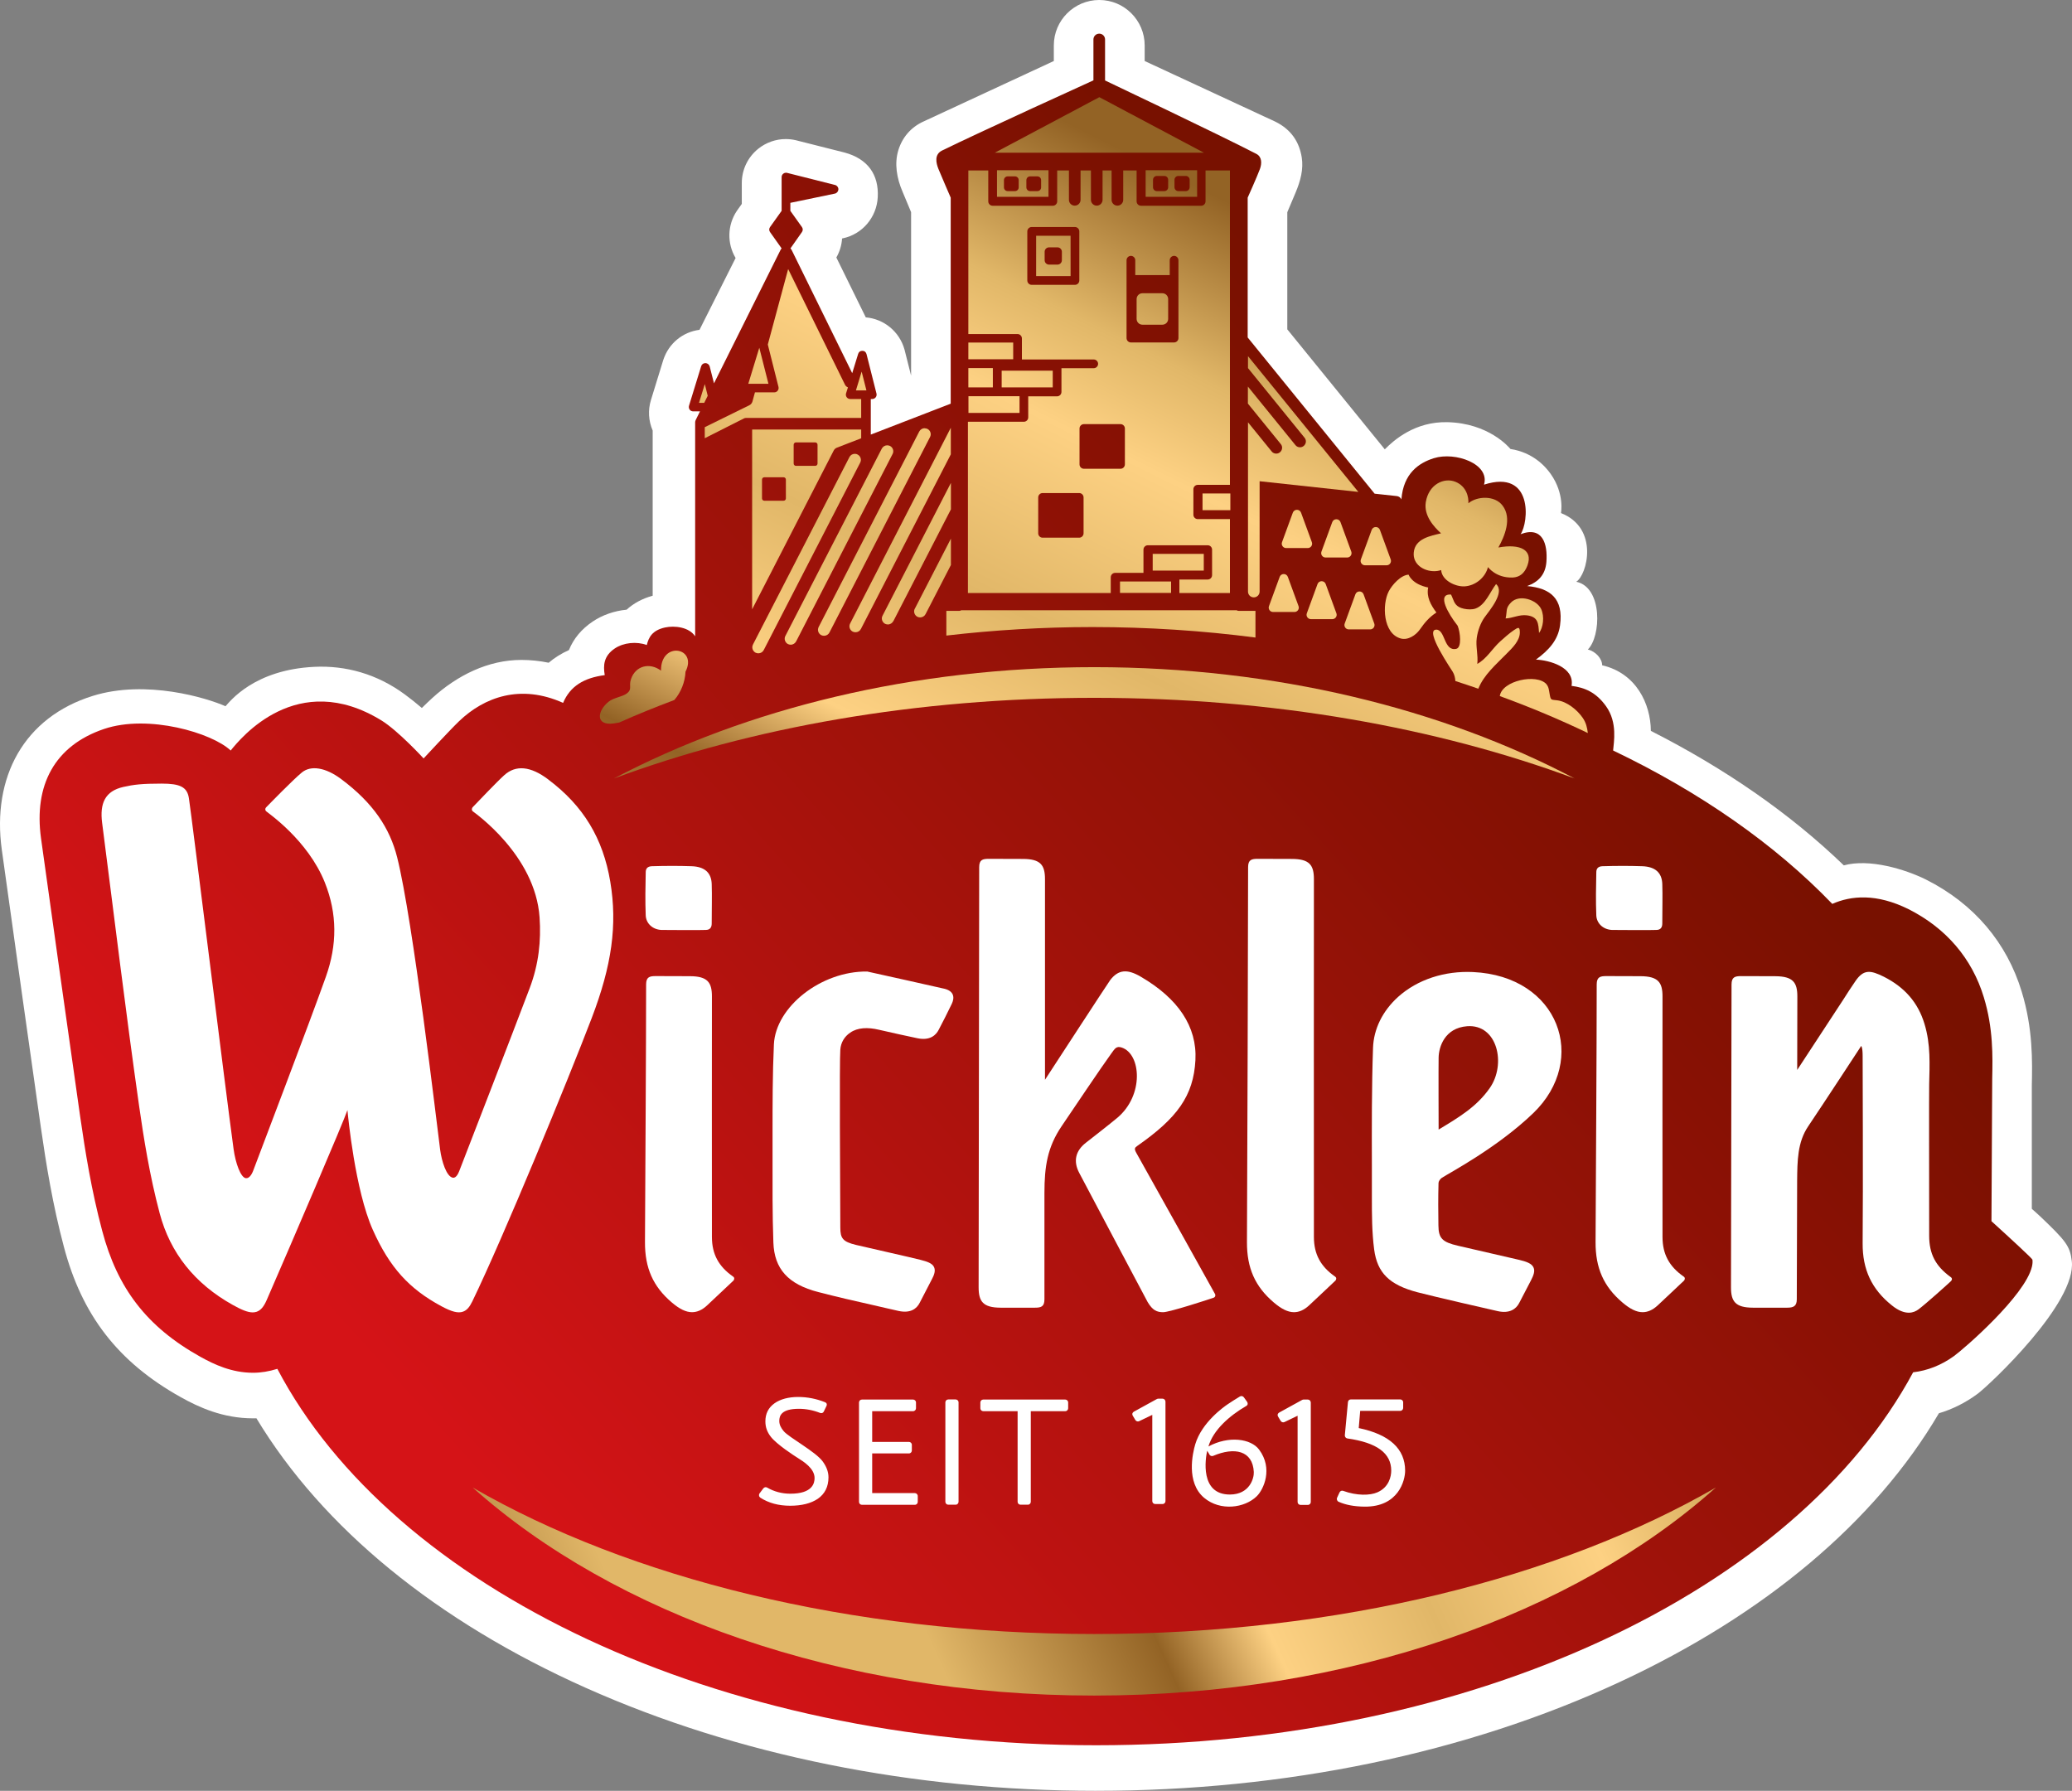 <?xml version="1.0" encoding="UTF-8"?><svg id="Ebene_1" xmlns="http://www.w3.org/2000/svg" xmlns:xlink="http://www.w3.org/1999/xlink" viewBox="0 0 644.968 557.454"><rect x="0" y="0" width="644.968" height="557.454" fill="#808080" stroke="none"/><defs><style>.cls-1{fill:url(#Unbenannter_Verlauf_6);}.cls-2{fill:url(#Goldverlauf-2);}.cls-3{fill:url(#Goldverlauf-4);}.cls-4{fill:url(#Goldverlauf-6);}.cls-5{fill:url(#Goldverlauf-3);}.cls-6{fill:url(#Goldverlauf-5);}.cls-7{fill:url(#Goldverlauf-8);}.cls-8{fill:url(#Goldverlauf-7);}.cls-9{fill:url(#Goldverlauf-9);}.cls-10{fill:url(#Goldverlauf-28);}.cls-11{fill:url(#Goldverlauf-27);}.cls-12{fill:url(#Goldverlauf-14);}.cls-13{fill:url(#Goldverlauf-13);}.cls-14{fill:url(#Goldverlauf-19);}.cls-15{fill:url(#Goldverlauf-18);}.cls-16{fill:url(#Goldverlauf-17);}.cls-17{fill:url(#Goldverlauf-12);}.cls-18{fill:url(#Goldverlauf-11);}.cls-19{fill:url(#Goldverlauf-10);}.cls-20{fill:url(#Goldverlauf-16);}.cls-21{fill:url(#Goldverlauf-15);}.cls-22{fill:url(#Goldverlauf-26);}.cls-23{fill:url(#Goldverlauf-22);}.cls-24{fill:url(#Goldverlauf-30);}.cls-25{fill:url(#Goldverlauf-31);}.cls-26{fill:url(#Goldverlauf-35);}.cls-27{fill:url(#Goldverlauf-34);}.cls-28{fill:url(#Goldverlauf-33);}.cls-29{fill:url(#Goldverlauf-32);}.cls-30{fill:url(#Goldverlauf-36);}.cls-31{fill:url(#Goldverlauf-37);}.cls-32{fill:url(#Goldverlauf-24);}.cls-33{fill:url(#Goldverlauf-29);}.cls-34{fill:url(#Goldverlauf-23);}.cls-35{fill:url(#Goldverlauf-21);}.cls-36{fill:url(#Goldverlauf-20);}.cls-37{fill:url(#Goldverlauf-25);}.cls-38{fill:#fff;}.cls-39{fill:url(#Unbenannter_Verlauf_11-2);}.cls-40{fill:url(#Unbenannter_Verlauf_11-3);}.cls-41{fill:url(#Unbenannter_Verlauf_12);}.cls-42{fill:url(#Unbenannter_Verlauf_11);}.cls-43{fill:url(#Goldverlauf);}</style><linearGradient id="Unbenannter_Verlauf_6" x1="91.629" y1="532.871" x2="482.64" y2="177.852" gradientUnits="userSpaceOnUse"><stop offset=".172" stop-color="#d51317"/><stop offset="1" stop-color="#781100"/></linearGradient><linearGradient id="Goldverlauf" x1="191.441" y1="528.272" x2="344.193" y2="220.555" gradientUnits="userSpaceOnUse"><stop offset="0" stop-color="#936325"/><stop offset=".081" stop-color="#936325"/><stop offset=".208" stop-color="#e1b768"/><stop offset=".362" stop-color="#e1b768"/><stop offset=".482" stop-color="#936325"/><stop offset=".543" stop-color="#fdd183"/><stop offset=".634" stop-color="#e1b768"/><stop offset=".737" stop-color="#fdd183"/><stop offset=".794" stop-color="#e1b768"/><stop offset=".888" stop-color="#936325"/><stop offset="1" stop-color="#936325"/></linearGradient><linearGradient id="Goldverlauf-2" x1="205.474" y1="535.238" x2="456.666" y2="29.212" xlink:href="#Goldverlauf"/><linearGradient id="Goldverlauf-3" x1="120.937" y1="493.273" x2="372.129" y2="-12.753" xlink:href="#Goldverlauf"/><linearGradient id="Goldverlauf-4" x1="301.51" y1="582.91" x2="552.703" y2="76.885" xlink:href="#Goldverlauf"/><linearGradient id="Goldverlauf-5" x1="254.455" y1="560.546" x2="506.177" y2="53.455" xlink:href="#Goldverlauf"/><linearGradient id="Unbenannter_Verlauf_12" x1="274.067" y1="569.287" x2="525.259" y2="63.262" gradientUnits="userSpaceOnUse"><stop offset="0" stop-color="#936325"/><stop offset=".081" stop-color="#936325"/><stop offset=".208" stop-color="#e1b768"/><stop offset=".362" stop-color="#e1b768"/><stop offset=".482" stop-color="#936325"/><stop offset=".543" stop-color="#fdd183"/><stop offset=".634" stop-color="#e1b768"/><stop offset=".734" stop-color="#fdd183"/><stop offset=".794" stop-color="#e1b768"/><stop offset=".888" stop-color="#936325"/><stop offset="1" stop-color="#936325"/></linearGradient><linearGradient id="Goldverlauf-6" x1="296.782" y1="550.473" x2="532.007" y2="76.613" xlink:href="#Goldverlauf"/><linearGradient id="Goldverlauf-7" x1="133.178" y1="499.35" x2="384.37" y2="-6.676" xlink:href="#Goldverlauf"/><linearGradient id="Goldverlauf-8" x1="97.519" y1="481.649" x2="348.712" y2="-24.377" xlink:href="#Goldverlauf"/><linearGradient id="Goldverlauf-9" x1="269.806" y1="548.146" x2="510.957" y2="62.349" xlink:href="#Goldverlauf"/><linearGradient id="Goldverlauf-10" x1="82.704" y1="474.294" x2="333.897" y2="-31.731" xlink:href="#Goldverlauf"/><linearGradient id="Goldverlauf-11" x1="126.136" y1="495.854" x2="377.328" y2="-10.172" xlink:href="#Goldverlauf"/><linearGradient id="Goldverlauf-12" x1="75.379" y1="470.658" x2="326.571" y2="-35.368" xlink:href="#Goldverlauf"/><linearGradient id="Goldverlauf-13" x1="119.151" y1="492.387" x2="370.344" y2="-13.639" xlink:href="#Goldverlauf"/><linearGradient id="Goldverlauf-14" x1="191.409" y1="528.256" x2="442.602" y2="22.23" xlink:href="#Goldverlauf"/><linearGradient id="Goldverlauf-15" x1="186.339" y1="525.739" x2="437.531" y2="19.713" xlink:href="#Goldverlauf"/><linearGradient id="Goldverlauf-16" x1="104.545" y1="485.136" x2="355.738" y2="-20.889" xlink:href="#Goldverlauf"/><linearGradient id="Goldverlauf-17" x1="179.779" y1="522.483" x2="430.971" y2="16.457" xlink:href="#Goldverlauf"/><linearGradient id="Goldverlauf-18" x1="111.77" y1="488.723" x2="362.963" y2="-17.303" xlink:href="#Goldverlauf"/><linearGradient id="Goldverlauf-19" x1="90.474" y1="478.151" x2="341.667" y2="-27.874" xlink:href="#Goldverlauf"/><linearGradient id="Goldverlauf-20" x1="142.749" y1="504.101" x2="393.942" y2="-1.925" xlink:href="#Goldverlauf"/><linearGradient id="Goldverlauf-21" x1="74.376" y1="470.16" x2="325.569" y2="-35.866" xlink:href="#Goldverlauf"/><linearGradient id="Goldverlauf-22" x1="63.567" y1="464.795" x2="314.759" y2="-41.231" xlink:href="#Goldverlauf"/><linearGradient id="Goldverlauf-23" x1="52.179" y1="459.142" x2="303.372" y2="-46.884" xlink:href="#Goldverlauf"/><linearGradient id="Goldverlauf-24" x1="130.979" y1="498.258" x2="382.172" y2="-7.767" xlink:href="#Goldverlauf"/><linearGradient id="Goldverlauf-25" x1="118.394" y1="492.011" x2="369.587" y2="-14.015" xlink:href="#Goldverlauf"/><linearGradient id="Goldverlauf-26" x1="193.46" y1="529.274" x2="444.652" y2="23.248" xlink:href="#Goldverlauf"/><linearGradient id="Goldverlauf-27" x1="105.628" y1="485.674" x2="356.821" y2="-20.352" xlink:href="#Goldverlauf"/><linearGradient id="Goldverlauf-28" x1="125.85" y1="495.712" x2="377.043" y2="-10.314" xlink:href="#Goldverlauf"/><linearGradient id="Goldverlauf-29" x1="153.556" y1="509.466" x2="404.749" y2="3.44" xlink:href="#Goldverlauf"/><linearGradient id="Goldverlauf-30" x1="122.251" y1="493.925" x2="373.443" y2="-12.1" xlink:href="#Goldverlauf"/><linearGradient id="Goldverlauf-31" x1="149.279" y1="507.342" x2="400.472" y2="1.317" xlink:href="#Goldverlauf"/><linearGradient id="Goldverlauf-32" x1="119.18" y1="492.401" x2="370.373" y2="-13.624" xlink:href="#Goldverlauf"/><linearGradient id="Goldverlauf-33" x1="105.217" y1="575.28" x2="594.012" y2="353.327" xlink:href="#Goldverlauf"/><linearGradient id="Goldverlauf-34" x1="197.243" y1="531.152" x2="448.436" y2="25.126" xlink:href="#Goldverlauf"/><linearGradient id="Goldverlauf-35" x1="219.514" y1="539.09" x2="468.804" y2="36.897" xlink:href="#Goldverlauf"/><linearGradient id="Goldverlauf-36" x1="231.788" y1="542.03" x2="481.078" y2="39.837" xlink:href="#Goldverlauf"/><linearGradient id="Goldverlauf-37" x1="241.277" y1="550.063" x2="490.567" y2="47.87" xlink:href="#Goldverlauf"/><linearGradient id="Unbenannter_Verlauf_11" x1="237.897" y1="566.616" x2="485.12" y2="68.586" gradientUnits="userSpaceOnUse"><stop offset="0" stop-color="#936325"/><stop offset=".081" stop-color="#936325"/><stop offset=".208" stop-color="#e1b768"/><stop offset=".362" stop-color="#e1b768"/><stop offset=".482" stop-color="#936325"/><stop offset=".543" stop-color="#fdd183"/><stop offset=".664" stop-color="#e1b768"/><stop offset=".771" stop-color="#fdd183"/><stop offset=".888" stop-color="#936325"/><stop offset="1" stop-color="#936325"/></linearGradient><linearGradient id="Unbenannter_Verlauf_11-2" x1="226.111" y1="563.423" x2="473.335" y2="65.393" xlink:href="#Unbenannter_Verlauf_11"/><linearGradient id="Unbenannter_Verlauf_11-3" x1="216.218" y1="557.383" x2="463.442" y2="59.353" xlink:href="#Unbenannter_Verlauf_11"/></defs><path class="cls-38" d="M341.211,557.454c-56.974,0-111.907-11.084-158.861-32.055-46.493-20.765-81.917-49.76-102.533-83.908-.345.01-.692.015-1.039.015-9.472,0-16.964-3.498-22.432-6.545-19.763-11.017-30.874-25.716-36.457-46.837-3.491-13.092-5.509-25.599-7.169-37.162-3.889-27.323-7.527-53.182-12.164-86.472-3.106-22.569,6.879-41.204,28.347-47.878,16.607-5.163,35.574.684,41.292,3.228,1.412-1.523,8.905-11.377,27.677-12.265,9.685-.458,19.434,2.167,28.161,8.606,1.819,1.349,3.588,2.757,5.276,4.202,1.101-1.089,2.162-2.102,3.213-3.07,7.907-7.189,17.512-11.89,27.784-11.89,2.817,0,5.666.294,8.486.875,1.847-1.576,3.96-2.896,6.303-3.937,1.427-3.552,3.912-6.538,7.397-8.884,3.043-2.04,6.678-3.308,10.555-3.693,2.22-2.018,4.948-3.476,8.116-4.347,0,0-.005-51.271,0-51.415-1.305-3.011-1.499-6.362-.54-9.497l3.787-12.299.089-.277c1.693-5.073,6.03-8.612,11.243-9.28l11.236-22.352c-2.706-4.544-2.58-10.222.378-14.66.073-.109,1.549-2.183,1.549-2.183v-6.489c0-4.177,1.873-8.073,5.138-10.689,2.428-1.939,5.459-3.006,8.537-3.006,1.042,0,2.089.12,3.113.356l15.205,3.841c7.205,1.943,10.702,6.865,10.329,13.906-.332,6.25-4.774,11.514-10.874,12.797l-.233.048c-.131,2.083-.735,4.093-1.782,5.923l9.159,18.63c5.696.496,10.5,4.46,12.047,9.996l.08.301,1.981,7.844v-50.889l-2.643-6.331c-1.83-4.223-2.593-8.788-1.338-12.911,1.216-3.997,3.894-7.185,7.848-8.979.202-.092,40.561-18.824,40.561-18.824v-4.855c0-7.798,6.343-14.142,14.141-14.142s14.14,6.344,14.14,14.142v4.854s40.498,18.795,40.643,18.866c5.128,2.513,7.514,6.535,8.244,11.118.581,3.651-.335,7.254-1.966,11.107-.439,1.036-2.525,5.98-2.525,5.98v36.458l30.35,37.348c2.805-2.852,9.421-8.717,19.546-8.452,12.741.333,19.02,7.7,19.565,8.343,6.907,1.069,10.796,5.302,12.544,7.785,4.384,6.228,3.17,12.155,3.197,12.166,11.974,4.75,8.115,19.298,4.75,21.376,8.313,1.781,7.725,17.106,3.602,21.094,2.501.608,4.461,2.907,4.455,4.912,10.623,2.457,15.095,12.005,15.162,20.42,23.336,11.844,43.533,25.92,60.066,41.863,7.91-2.174,19.037,1.167,25.638,4.448,14.815,7.474,25.098,19.542,29.745,34.904,3.51,11.505,3.293,21.709,3.136,29.16v38.407s1.794,1.568,2.65,2.385c7.925,7.574,9.236,9.149,9.788,13.858,1.588,13.008-25.436,38.407-29.303,41.321-3.722,2.756-7.773,4.793-12.06,6.067-19.814,33.741-54.148,62.654-99.353,83.653-47.696,22.158-104.051,33.869-162.973,33.869Z"/><path class="cls-1" d="M632.655,392.119c-.011-.086-.442-.539-1.139-1.222-3.127-3.064-11.616-10.76-11.616-10.76.088-12.101.233-44.362.233-44.362.149-6.992.331-15.691-2.61-25.33-3.647-12.054-11.705-21.516-23.427-27.429-9.999-4.969-17.895-4.232-23.747-1.648-17.848-18.543-41.052-34.748-68.221-47.752.203-2.569,1.427-8.687-2.18-13.753-3.171-4.453-6.767-5.843-10.759-6.364,1.034-5.818-6.947-8.014-11.083-8.176,3.918-2.867,6.862-5.981,7.501-10.64,1.154-8.414-3.109-11.626-10.253-12.252,3.643-1.298,5.719-3.683,6.01-7.529.419-5.492-1.123-11.212-8.041-8.621,2.523-3.503,4.067-20.361-11.377-15.417,1.906-6.495-8.977-10.318-15.606-8.239-4.67,1.464-9.5,4.716-10.114,12.827-.258-.582-.808-.97-1.454-1.034l-6.881-.743-39.515-48.629v-43.52s3-6.691,3.812-8.918c.616-1.692.679-3.783-1.131-4.719-11.62-6.008-47.077-22.843-47.077-22.843v-12.763c0-1.001-.807-1.809-1.809-1.809s-1.81.808-1.81,1.809v12.73s-35.458,16.118-47.109,21.842c-2.467,1.212-1.897,3.857-1.131,5.752.816,2.019,3.813,8.918,3.813,8.918v64.136l-24.876,9.615v-11.069h.451c.421,0,.808-.193,1.067-.517.257-.324.355-.775.257-1.163l-3.101-12.279c-.161-.58-.541-1.034-1.293-1.034s-1.148.387-1.324.971l-1.842,5.977-18.837-38.32c-.097-.193-.226-.355-.388-.517l3.587-5.105c.324-.485.324-1.034,0-1.518l-3.618-5.072v-2.489l13.861-2.875c.614-.129,1.065-.679,1.098-1.324,0-.647-.421-1.196-1.034-1.358l-14.959-3.779c-.108-.025-.216-.038-.322-.038-.307,0-.601.103-.842.294-.324.259-.517.647-.517,1.067v10.502l-3.619,5.072c-.322.484-.322,1.034,0,1.518,0,0,3.619,5.105,3.619,5.105-.154.159-.235.269-.36.517l-20.689,41.482-1.343-5.263c-.162-.58-.678-1.001-1.293-1.033-.711,0-1.162.388-1.357.969l-3.78,12.279c-.129.42-.065.872.193,1.228.259.355.678.55,1.099.55h2.119l-1.312,2.649c-.131.262-.193.492-.195.768v66.599c-1.906-2.875-6.365-3.392-9.371-2.746-3.941.872-5.072,3.004-5.686,5.46-3.165-1.163-7.205-.775-9.951,1.066-3.457,2.328-3.652,5.234-3.134,8.304-6.507.848-10.785,3.462-12.961,8.644-13.174-5.918-24.476-1.885-32.413,5.731-2.806,2.693-11.012,11.558-11.012,11.558,0,0-7.945-8.655-13.148-11.842-26.268-16.09-43.82,5.569-46.906,9.381-5.739-5.47-25.608-11.375-39.404-6.716-15.452,5.218-21.898,17.561-19.633,34.022,4.139,29.716,7.92,56.651,12.158,86.421,1.606,11.186,3.552,23.264,6.884,35.763,4.707,17.807,13.775,29.871,30.539,39.217,4.423,2.464,9.835,4.985,16.429,4.985,2.49,0,4.958-.415,7.554-1.22,35.772,68.094,136.33,117.171,254.88,117.171,117.924,0,218.046-48.56,254.31-116.095,4.503-.523,8.772-2.219,12.657-5.014,3.186-2.292,22.209-18.813,24.324-27.894.18-.773.238-1.492.152-2.144Z"/><path class="cls-38" d="M221.606,385.135c-.045-12.28,0-68.789,0-74.961,0-4.361-1.342-6.284-6.85-6.3-2.767-.008-8.457-.033-10.66-.033-1.884,0-2.975.283-2.975,2.598,0,20.041-.256,60.136-.355,80.181-.04,8.078,2.52,13.861,8.336,18.805,2.392,2.036,4.395,3.037,6.301,3.037,1.583,0,3.125-.652,4.652-2.067,1.883-1.745,7.259-6.82,8.239-7.754.162-.162.26-.388.26-.646s-.129-.453-.356-.615c-4.556-3.166-6.572-7.043-6.591-12.245Z"/><path class="cls-38" d="M205.834,289.478s12.92.097,13.813,0c1.341,0,1.891-.748,1.891-2.004,0-4.59.123-8.594,0-12.31-.123-3.554-2.248-5.385-6.251-5.524-4.114-.143-8.338-.118-12.352,0-1.455.043-1.936.811-1.936,1.876-.093,4.588-.185,8.883,0,13.471.123,2.423,2.063,4.33,4.834,4.491Z"/><path class="cls-38" d="M517.504,385.135c-.045-12.28,0-68.789,0-74.961,0-4.361-1.342-6.268-6.85-6.3-2.778-.016-8.457-.033-10.66-.033-1.884,0-2.975.283-2.975,2.598,0,20.041-.256,60.136-.355,80.181-.04,8.078,2.52,13.861,8.336,18.805,2.392,2.036,4.395,3.037,6.301,3.037,1.583,0,3.119-.659,4.652-2.067,1.798-1.651,7.303-6.882,8.239-7.754.162-.162.26-.388.26-.646s-.129-.453-.356-.615c-4.556-3.166-6.572-7.043-6.591-12.245Z"/><path class="cls-38" d="M501.731,289.478s12.92.097,13.813,0c1.341,0,1.891-.748,1.891-2.004,0-4.59.123-8.594,0-12.31-.123-3.554-2.248-5.385-6.251-5.524-4.114-.143-8.338-.118-12.352,0-1.455.043-1.936.811-1.936,1.876-.093,4.588-.185,8.883,0,13.471.123,2.423,2.063,4.33,4.834,4.491Z"/><polygon class="cls-43" points="388.407 131.38 388.472 131.459 388.472 131.411 388.407 131.38"/><path class="cls-2" d="M390.281,185.952c1.002,0,1.81-.808,1.81-1.81v-34.346l30.728,3.328-34.346-42.262v3.716l17.609,21.68c.646.775.517,1.906-.259,2.553-.355.291-.743.42-1.163.42-.549,0-1.067-.226-1.422-.678l-14.798-18.224v5.3l10.242,12.601c.646.775.517,1.906-.257,2.553-.356.29-.744.419-1.163.419-.55,0-1.067-.226-1.422-.679l-7.367-9.063v52.747c.032.97.807,1.746,1.809,1.746Z"/><polygon class="cls-5" points="342.203 30.248 309.666 47.534 374.739 47.534 342.203 30.248"/><path class="cls-3" d="M466.857,216.679c9.499,3.456,18.644,7.302,27.4,11.503-.195-1.648-.55-3.232-1.584-4.717-1.68-2.456-4.879-5.073-7.916-5.461-1.97-.259-2.036.065-2.391-1.971-.193-1.067-.259-2.197-.97-3.005v-.032c-3.003-3.426-13.893-1.131-14.539,3.683Z"/><path class="cls-6" d="M436,198.747c2.326.653,4.751-1.086,5.913-2.714,1.584-2.261,2.972-3.909,5.202-5.364-1.775-2.4-3.134-4.847-2.552-7.786-5.106-1.034-6.108-4.007-6.108-4.007-2.456.162-5.127,3.185-6.171,5.203-2.105,4.068-1.823,13.114,3.715,14.668Z"/><path class="cls-41" d="M453.285,201.977c-3.877.841-3.36-5.945-6.171-5.977-3.973-.064,4.943,12.763,5.105,13.151.519.893.726,1.832.808,2.844,2.423.774,4.782,1.583,7.141,2.391,1.777-4.394,5.395-7.399,8.82-10.921,1.68-1.68,4.104-3.974,4.104-6.591,0-1.94-.55-1.584-1.906-.679-1.422.969-2.94,2.327-4.233,3.49-2.423,2.196-4.2,5.395-7.108,6.979.324-2.682-.55-5.461-.162-8.111.324-2.229,1.163-4.62,2.456-6.429,1.422-2.003,6.462-7.755,3.554-10.307-1.875,2.391-3.296,6.527-6.429,7.625-.487.17-1.1.248-1.747.248-1.201,0-2.519-.271-3.359-.733-1.616-.905-1.713-2.391-2.487-3.878-4.75-.355-.42,6.527,1.712,9.241.162.227.355.485.355.485.808,2.003,1.358,6.786-.453,7.172Z"/><path class="cls-4" d="M470.318,187.569c-1.774,1.844-1.107,2.62-1.653,4.942,2.263-.097,4.233-1.261,6.624-.969,3.554.452,3.554,2.52,3.78,5.492,1.287-1.67,1.745-5.054.679-7.412-1.324-2.909-6.812-4.775-9.43-2.053Z"/><path class="cls-8" d="M285.563,191.994c.258.129.581.193.872.193.711,0,1.357-.387,1.68-1.034l7.884-15.282v-8.207l-11.212,21.777-.031.031c-.485.906-.098,2.036.807,2.521Z"/><path class="cls-7" d="M266.952,141.493c-.259-.162-.581-.226-.872-.226-.71,0-1.357.388-1.679,1.033l-30.016,58.321v.032c-.484.904-.098,2.036.808,2.52.29.129.581.194.871.194.712,0,1.357-.389,1.68-1.034l30.016-58.321c.226-.421.29-.936.129-1.421-.161-.485-.485-.872-.937-1.099Z"/><path class="cls-9" d="M446.412,177.8c.75,0,1.494-.112,2.189-.345.226,3.23,4.394,5.169,7.172,5.073,3.392-.13,6.591-2.714,7.399-6.01.12.149,2.536,3.39,7.567,3.259,3.181-.083,4.272-2.524,4.754-3.861,1.668-4.633-2.136-6.752-9.083-5.493,1.939-3.455,4.297-9.079,1.325-13.02-2.423-3.263-7.949-3.004-10.662-.743.129-1.809-.517-5.266-4.039-6.688-3.523-1.422-8.315.762-9.216,6.353-.678,4.208,2.589,7.733,4.75,9.692-3.328.808-8.11,1.616-8.497,5.977-.343,3.632,3.046,5.806,6.341,5.806Z"/><path class="cls-19" d="M268.068,133.706h-33.942v55.961l25.396-49.435c.226-.388.48-.67.969-.872l7.577-2.929v-2.725ZM244.626,155.16c0,.388-.323.71-.711.71h-6.009c-.388,0-.71-.323-.71-.71v-5.882c0-.387.322-.711.71-.711h6.009c.389,0,.711.324.711.711v5.882ZM254.481,144.304c0,.388-.324.71-.711.71h-6.01c-.387,0-.71-.323-.71-.71v-5.88c0-.389.324-.711.71-.711h6.01c.388,0,.711.322.711.711v5.88Z"/><path class="cls-18" d="M296,150.315l-21.292,41.356c-.484.904-.098,2.034.807,2.52.259.128.581.193.872.193.712,0,1.357-.42,1.68-1.034v.033l17.932-34.831v-8.238Z"/><path class="cls-17" d="M242.074,121.622c-.258.322-.645.516-1.066.516h-6.01l-.774,2.844c-.163.517-.485.937-.97,1.163l-13.877,6.828v3.438l12.13-6.13c.226-.129.485-.194.775-.194h35.784v-5.881h-3.408c-.419,0-.841-.193-1.098-.549-.258-.356-.324-.808-.194-1.227l.581-1.842c-.387-.162-.71-.42-.904-.808l-17.706-36.026-6.333,23.489,3.327,13.216c.098.388,0,.84-.258,1.163Z"/><path class="cls-13" d="M264.626,194.093c-.225.42-.29.937-.129,1.422.163.485.485.873.937,1.099.259.129.582.193.873.193.711,0,1.357-.388,1.679-1.033l28.014-54.411-.033.031v-8.239l-31.341,60.937Z"/><rect class="cls-12" x="358.811" y="172.414" width="15.897" height="5.202"/><rect class="cls-21" x="348.633" y="181.009" width="15.897" height="3.554"/><path class="cls-20" d="M245.272,200.491c.29.129.582.195.872.195.711,0,1.358-.421,1.68-1.035l30.017-58.32c.485-.904.128-2.036-.808-2.52-.291-.129-.582-.193-.872-.193-.71,0-1.357.419-1.68,1.034l-30.016,58.32c-.484.905-.097,2.036.808,2.52Z"/><path class="cls-16" d="M294.578,197.842c14.799-1.712,29.984-2.649,45.493-2.649,17.351,0,34.313,1.131,50.727,3.263v-8.304h-5.233c-.264,0-.423-.051-.615-.185h-85.751c-.151.133-.388.185-.614.185h-4.007v7.69Z"/><path class="cls-15" d="M254.707,196.614c.162.485.484.872.937,1.098.259.129.58.195.872.195.711,0,1.357-.389,1.679-1.034l31.309-60.841c.484-.905.129-2.036-.808-2.52-.29-.129-.581-.193-.871-.193v-.033c-.711,0-1.358.42-1.681,1.034l-31.308,60.84c-.226.452-.291.97-.129,1.454Z"/><polygon class="cls-14" points="268.213 115.676 266.436 121.525 269.699 121.525 268.213 115.676"/><path class="cls-36" d="M372.64,61.266v-8.27h-16.026v8.27h16.026ZM365.595,55.967c0-.646.517-1.196,1.196-1.196h2.327c.645,0,1.195.517,1.195,1.196v2.326c0,.647-.516,1.196-1.195,1.196h-2.327c-.646,0-1.196-.517-1.196-1.196v-2.326ZM358.909,55.967c0-.646.516-1.196,1.195-1.196h2.326c.647,0,1.196.517,1.196,1.196v2.326c0,.647-.517,1.196-1.196,1.196h-2.326c-.646,0-1.195-.517-1.195-1.196v-2.326Z"/><path class="cls-35" d="M190.926,225.208c.582-.096,1.196-.193,1.81-.29,5.558-2.487,11.309-4.814,17.158-7.011,2.099-2.391,3.36-5.686,3.489-8.821,3.877-7.56-7.722-9.692-7.625-.323-3.457-2.585-7.884-1.615-9.338,2.617-.775,2.295.453,3.07-1.228,4.428-1.356,1.098-4.168,1.324-5.782,2.649-3.49,2.843-4.169,7.431,1.517,6.752Z"/><polygon class="cls-23" points="236.355 108.246 232.93 119.457 239.197 119.457 236.355 108.246"/><polygon class="cls-34" points="220.297 123.205 219.391 119.554 217.583 125.402 219.208 125.402 220.297 123.205"/><rect class="cls-32" x="311.799" y="115.386" width="15.897" height="5.202"/><rect class="cls-37" x="301.428" y="106.629" width="13.958" height="5.202"/><rect class="cls-22" x="374.32" y="153.609" width="8.659" height="5.202"/><path class="cls-11" d="M326.371,61.266v-8.27h-16.026v8.27h16.026ZM319.489,56.064c0-.646.517-1.162,1.163-1.162h2.261c.646,0,1.164.516,1.164,1.162v2.263c0,.645-.517,1.162-1.164,1.162h-2.261c-.646,0-1.163-.517-1.163-1.162v-2.263ZM312.51,56.064c0-.646.517-1.162,1.163-1.162h2.261c.646,0,1.163.516,1.163,1.162v2.263c0,.645-.517,1.162-1.163,1.162h-2.261c-.646,0-1.163-.517-1.163-1.162v-2.263Z"/><rect class="cls-10" x="301.46" y="123.334" width="15.897" height="5.202"/><path class="cls-33" d="M355.611,91.282h6.204c.999,0,1.81.811,1.81,1.81v6.172c0,.998-.81,1.809-1.809,1.809h-6.204c-.999,0-1.81-.811-1.81-1.81v-6.172c0-.998.81-1.809,1.809-1.809Z"/><path class="cls-24" d="M322.526,85.951h10.727v-12.569h-10.727v12.569ZM325.175,78.359c0-.743.614-1.358,1.358-1.358h2.649c.743,0,1.357.615,1.357,1.358v2.649c0,.743-.614,1.357-1.357,1.357h-2.649c-.744,0-1.358-.614-1.358-1.357v-2.649Z"/><path class="cls-25" d="M345.757,179.684c0-.744.615-1.358,1.358-1.358h8.82v-7.236c0-.743.615-1.357,1.358-1.357h18.644c.742,0,1.356.614,1.356,1.357v7.948c0,.744-.614,1.358-1.356,1.358h-8.821v4.199h15.735v-23.005h-10.017c-.743,0-1.357-.614-1.357-1.357v-7.949c0-.742.614-1.357,1.357-1.357h10.017V53.06h-7.593v9.629c0,.742-.614,1.356-1.358,1.356h-18.739c-.744,0-1.358-.614-1.358-1.356v-9.629h-4.168v9.144c0,1.002-.808,1.81-1.81,1.81s-1.81-.808-1.81-1.81v-9.144h-2.81v9.144c0,1.002-.808,1.81-1.811,1.81s-1.809-.808-1.809-1.81v-9.144h-3.23v9.144c0,1.002-.808,1.81-1.81,1.81s-1.81-.808-1.81-1.81v-9.144h-3.652v9.629c0,.742-.614,1.356-1.357,1.356h-18.741c-.743,0-1.357-.614-1.357-1.356v-9.629h-6.202v50.921h15.315c.743,0,1.358.615,1.358,1.358v6.559h22.359c.743,0,1.356.615,1.356,1.357s-.613,1.357-1.356,1.357h-10.048v7.399c0,.743-.615,1.357-1.358,1.357h-8.983v6.56c0,.743-.614,1.357-1.357,1.357h-17.285l-.13.034v53.279h44.459v-4.911ZM335.968,87.309c0,.743-.615,1.357-1.358,1.357h-13.473c-.743,0-1.357-.614-1.357-1.357v-15.284c0-.743.614-1.357,1.357-1.357h13.473c.743,0,1.358.614,1.358,1.357v15.284ZM350.669,87.179v-6.171c0-.743.614-1.357,1.357-1.357s1.358.614,1.358,1.357v4.62h10.727v-4.62c0-.743.614-1.357,1.357-1.357s1.356.614,1.356,1.357v24.232c0,.743-.614,1.357-1.356,1.357h-13.442c-.743,0-1.357-.614-1.357-1.357v-18.061ZM337.292,166.016c0,.743-.614,1.357-1.358,1.357h-11.404c-.743,0-1.358-.614-1.358-1.357v-11.179c0-.743.615-1.357,1.358-1.357h11.404c.744,0,1.358.614,1.358,1.357v11.179ZM336.032,144.562v-11.179c0-.744.614-1.357,1.358-1.357h11.405c.743,0,1.357.613,1.357,1.357v11.179c0,.743-.614,1.357-1.357,1.357h-11.405c-.744,0-1.358-.614-1.358-1.357Z"/><rect class="cls-29" x="301.428" y="114.578" width="7.625" height="6.01"/><path class="cls-28" d="M340.619,508.642c-76.184,0-144.857-17.527-193.482-45.595,43.96,39.299,114.255,64.756,193.481,64.756s149.522-25.457,193.483-64.756c-48.626,28.066-117.298,45.595-193.482,45.595Z"/><path class="cls-27" d="M340.619,217.223c55.401,0,106.855,9.258,149.506,25.1-41.102-21.674-93.014-34.649-149.507-34.649s-108.403,12.976-149.506,34.649c42.651-15.843,94.105-25.1,149.507-25.1Z"/><path class="cls-26" d="M402.426,159.59l-3.36,9.179c-.326.891.334,1.836,1.283,1.836h6.72c.949,0,1.609-.944,1.283-1.836l-3.36-9.179c-.438-1.195-2.128-1.195-2.566,0Z"/><path class="cls-30" d="M414.699,162.53l-3.36,9.179c-.326.891.334,1.836,1.283,1.836h6.72c.949,0,1.609-.944,1.283-1.836l-3.36-9.179c-.438-1.195-2.128-1.195-2.566,0Z"/><path class="cls-31" d="M426.972,164.953l-3.36,9.179c-.326.891.334,1.836,1.283,1.836h6.72c.949,0,1.609-.944,1.283-1.836l-3.36-9.179c-.438-1.195-2.128-1.195-2.566,0Z"/><path class="cls-42" d="M421.904,184.999l-3.332,9.103c-.324.884.331,1.821,1.272,1.821h6.664c.941,0,1.596-.936,1.272-1.821l-3.332-9.103c-.434-1.185-2.111-1.185-2.545,0Z"/><path class="cls-39" d="M410.118,181.807l-3.332,9.103c-.324.884.331,1.821,1.272,1.821h6.664c.941,0,1.596-.936,1.272-1.821l-3.332-9.103c-.434-1.185-2.111-1.185-2.545,0Z"/><path class="cls-40" d="M398.333,179.578l-3.332,9.103c-.324.884.331,1.821,1.272,1.821h6.664c.941,0,1.596-.936,1.272-1.821l-3.332-9.103c-.434-1.185-2.111-1.185-2.545,0Z"/><path class="cls-38" d="M408.99,385.135c-.045-12.28,0-105.293,0-111.465,0-4.361-1.342-6.284-6.85-6.3-2.767-.008-8.457-.033-10.66-.033-1.884,0-2.975.283-2.975,2.598,0,20.041-.256,96.641-.355,116.686-.04,8.078,2.52,13.861,8.336,18.805,2.392,2.036,4.395,3.037,6.301,3.037,1.583,0,3.118-.66,4.652-2.067,1.796-1.647,7.303-6.882,8.239-7.754.162-.162.26-.388.26-.646s-.129-.453-.356-.615c-4.556-3.166-6.572-7.043-6.591-12.245Z"/><path class="cls-38" d="M607.28,397.591l-.202-.148c-4.557-3.357-6.569-7.086-6.569-12.792,0-12.699-.064-45.591,0-47.109.129-6.074.517-12.343-1.453-18.805-2.003-6.624-6.139-11.405-12.666-14.701-4.168-2.068-6.3-2.359-8.853,1.389-1.325,1.939-2.618,3.909-3.878,5.912l-14.229,21.716c.025-12.415.043-21.737.043-22.871,0-4.361-1.342-6.262-6.85-6.3-2.861-.02-8.457-.033-10.66-.033-1.884,0-2.973.283-2.975,2.598-.013,11.441-.172,90.828-.172,94.283,0,4.361,1.342,6.316,6.85,6.333,2.767.008,8.457,0,10.66,0,1.884,0,2.975-.438,2.975-2.598,0-4.461.109-36.94.109-36.94.064-6.171.093-11.958,3.425-16.898,4.718-6.995,16.516-25.043,16.516-25.043,0,0,.446.342.446,3.116,0,2.677.162,40.538,0,58.276-.064,8.175,2.811,14.347,9.08,19.354,2.1,1.713,3.877,2.294,5.299,2.294,1.26,0,2.262-.484,3.005-1.034,2.488-1.874,9.091-7.834,10.092-8.775.425-.4.427-.906.007-1.225Z"/><path class="cls-38" d="M378.214,402.809s-18.417-33.119-24.491-43.91c-.744-1.324-.51-1.638.29-2.196,12.372-8.632,17.501-15.553,18.094-26.689.557-10.458-5.396-19.224-17.06-26.009-4.2-2.456-6.946-2.165-9.435,1.034-.517.646-20.331,31.078-20.331,31.078v-62.446c0-4.361-1.342-6.284-6.85-6.3-2.767-.008-8.457-.033-10.66-.033-1.884,0-2.975.283-2.975,2.598,0,11.387-.172,127.338-.172,130.793,0,4.361,1.342,6.316,6.85,6.333,2.767.008,8.457,0,10.66,0,1.884,0,2.975-.283,2.975-2.598v-33.059c0-8.388.944-14.327,5.35-20.84,3.317-4.904,12.56-18.652,15.477-22.65,1.098-1.505,1.555-2.411,3.296-1.81,5.94,2.053,6.925,14.769-1.389,21.81-2.165,1.833-8.821,7.01-9.855,7.819-3.23,2.52-3.942,5.752-2.067,9.338,5.783,10.985,21.325,40.258,21.325,40.258,1.556,2.594,2.887,3.128,4.814,3.134,1.997.006,14.239-3.989,15.671-4.49.685-.24.627-.914.484-1.163Z"/><path class="cls-38" d="M293.4,307.655s-22.651-5.101-23.457-5.234c-14.335-.172-28.498,10.986-29.047,22.682-.42,9.176-.42,18.611-.42,27.69v7.529c0,8.659-.064,17.609.259,26.462.291,8.206,4.588,12.989,13.959,15.412,5.75,1.486,11.599,2.843,17.253,4.103,2.584.582,5.158,1.211,7.754,1.777,3.703.807,5.654-.678,6.591-2.553.743-1.486,3.328-6.397,3.845-7.431.646-1.227,1.131-2.52.614-3.651-.55-1.196-2.082-1.719-4.2-2.263-3.088-.793-16.155-3.715-20.097-4.652-4.136-1.002-4.879-2.068-4.879-5.396-.065-14.863-.29-51.793,0-55.412.162-2.165,1.26-4.039,3.07-5.266,2.327-1.616,5.468-1.726,8.95-.905,3.247.766,9.913,2.218,12.019,2.649,3.912.801,5.752-1.001,6.591-2.649,1.39-2.682,2.721-5.24,4.071-8.078.752-1.58,1.136-4.092-2.875-4.814Z"/><path class="cls-38" d="M448.813,366.639c2.1-1.39,17.231-9.323,28.465-20.147,17.261-16.631,8.04-42.694-18.804-43.91-8.735-.396-17.189,2.261-23.296,7.754-4.814,4.362-7.593,9.984-7.787,15.864-.42,12.182-.388,24.653-.355,36.737v9.823c0,5.299,0,10.76.71,16.188.97,7.302,4.75,11.017,13.473,13.312,5.686,1.486,22.386,5.291,25.008,5.881,3.666.824,5.719-.679,6.656-2.52.84-1.648,3.651-7.011,3.651-7.011.873-1.68,1.325-2.973.808-4.071-.55-1.228-2.159-1.835-4.717-2.423-2.646-.608-15.314-3.522-18.772-4.33-4.912-1.131-6.075-2.327-6.107-6.333-.065-4.426-.097-8.48.032-13.197,0-.517.485-1.228,1.035-1.615ZM447.811,329.174c.064-3.263,1.884-9.202,8.885-9.726,9.406-.704,12.264,11.8,7.01,19.28-4.051,5.767-9.387,8.96-15.896,12.892,0,0-.065-20.411,0-22.446Z"/><path class="cls-38" d="M170.707,242.679l-.064-.064c-5.493-4.136-10.063-4.568-13.668-1.325-2.377,2.138-8.206,8.306-9.768,9.908-.434.445-.423,1.024-.054,1.337.509.43,19.489,13.581,20.807,33.053.489,7.227-.22,14.457-3.102,22.068-5.438,14.364-19.913,51.751-21.895,56.852-.3.772-.987,2.281-2.014,2.093-1.974-.361-3.465-5.098-3.943-8.735-1.028-7.824-8.461-71.456-13.376-90.986-2.265-9-7.371-16.893-17.513-24.427-4.804-3.568-9.37-4.297-12.181-1.97-2.843,2.358-10.031,9.743-11.114,10.856-.259.267-.398.767.032,1.196.47.47,12.964,8.927,18.256,22.165,3.914,9.789,3.845,19.418.355,29.272-5.267,14.831-20.606,54.918-22.617,60.355-.512,1.385-1.316,2.548-2.327,2.423-1.602-.198-3.214-4.695-3.813-9.079-2.506-18.355-12.85-102.12-13.901-109.18-.526-3.533-2.791-4.566-8.481-4.566-6.2,0-8.672.306-11.934,1.041-5.698,1.283-7.385,5.101-6.596,11.215,3.842,29.783,7.278,58.389,11.51,88.114,1.422,9.919,3.264,21.616,6.398,33.377,3.263,12.342,10.921,21.938,22.746,28.529,2.553,1.422,4.556,2.327,6.203,2.327.42,0,.841-.065,1.228-.194,1.293-.452,2.224-1.552,3.166-3.715,7.704-17.68,24.066-55.833,25.105-59.064.168,1.873,2.388,24.965,7.884,37.254,5.253,11.746,11.309,18.384,21.326,23.78,3.23,1.744,5.202,2.261,6.752,1.713,1.196-.42,2.045-1.416,2.909-3.199,9.68-19.97,29.891-69.174,37.156-88.175,6.255-16.358,8.046-28.982,5.784-42.488-2.261-13.472-8.368-23.586-19.257-31.761Z"/><path class="cls-38" d="M405.757,435.66c-.12,0-.291.032-.453.129,0,0-5.327,2.94-7.108,3.909-.375.204-.691.671-.355,1.26.195.343.808,1.357.808,1.357.259.388.743.55,1.163.356l4.103-1.971v26.85c0,.517.42.905.905.905h2.294c.517,0,.905-.42.905-.905v-30.954c0-.517-.419-.936-.905-.936h-1.357ZM306.065,435.66c-.517,0-.904.419-.904.905v1.809c0,.517.419.905.904.905h10.695v28.207c0,.517.42.905.905.905h2.294c.517,0,.905-.419.905-.905v-28.207h10.727c.517,0,.905-.419.905-.905v-1.809c0-.517-.42-.905-.905-.905h-25.526ZM271.493,464.778v-12.349h11.438c.517,0,.905-.42.905-.905v-1.777c0-.517-.419-.905-.905-.905h-11.438v-9.564h12.73c.517,0,.905-.419.905-.905v-1.809c0-.517-.42-.905-.905-.905h-15.929c-.516,0-.904.419-.904.905v30.953c0,.517.419.905.904.905h16.479c.517,0,.905-.42.905-.905v-1.81c0-.517-.42-.93-.905-.93h-13.28ZM297.471,435.628h-2.294c-.517,0-.905.42-.905.905v30.953c0,.517.42.905.905.905h2.294c.517,0,.905-.419.905-.905v-30.953c0-.517-.42-.905-.905-.905M391.929,451.231c-2.544-3.401-9.453-4.391-15.768-.967,1.469-5.088,6.506-9.553,11.76-12.601.661-.383.482-.993.259-1.325l-1.002-1.389c-.291-.388-.808-.484-1.196-.258-1.453.873-2.713,1.68-3.812,2.423-1.099.743-8.071,5.596-10.114,12.472-.792,2.665-2.948,11.883,2.779,16.672,5.02,4.198,12.593,3.204,16.381-.517,2.135-2.097,5.123-8.611.712-14.509ZM382.849,465.224c-9.437.031-7.62-11.308-7.076-13.635l.677,1.141c.193.453.743.646,1.195.453,6.571-2.804,12.307-1.695,12.635,5.03.095,1.937-1.283,6.991-7.432,7.012ZM423.398,439.172h12.472c.517,0,.905-.42.905-.905v-1.744c0-.517-.42-.905-.905-.905h-15.38c-.484,0-.872.355-.905.84l-.969,10.307c-.033.484.29.905.776,1.001,9.208,1.293,13.667,4.588,13.667,10.016,0,1.81-.69,5.166-4.297,6.753-2.296,1.01-6.398,1.099-10.662-.452-.42-.162-.937.033-1.131.484l-.776,1.68c-.097.226-.097.484,0,.71s.259.42.484.517c2.229,1.001,4.911,1.478,8.013,1.519,10.713.142,12.698-8.272,12.698-11.179,0-6.817-4.847-11.276-14.442-13.279l.452-5.364ZM360.524,435.386c-.12,0-.291.032-.453.129,0,0-5.327,2.94-7.108,3.909-.375.204-.691.671-.355,1.26.195.343.808,1.357.808,1.357.259.388.743.55,1.163.356l4.103-1.971v26.85c0,.517.42.905.905.905h2.294c.517,0,.905-.42.905-.905v-30.954c0-.517-.419-.936-.905-.936h-1.357ZM243.932,445.483c-.865-1.036-1.357-2.036-1.357-3.166,0-1.616.646-3.78,6.107-3.78,2.165,0,4.394.419,6.624,1.292.452.162.936,0,1.131-.452l.807-1.68c.135-.256.35-.895-.484-1.227-2.597-1.036-5.395-1.615-8.336-1.615s-5.526.678-7.334,1.97c-1.939,1.389-2.842,3.263-2.842,5.622,0,1.777.522,3.301,1.711,4.825,1.794,2.3,7.077,5.772,8.595,6.709,1.422.905,5.007,3.074,5.007,6.107,0,1.551-.591,4.911-7.625,4.879-2.553-.012-4.975-.646-7.141-1.906-.387-.227-.904-.129-1.195.259l-1.163,1.55c-.162.194-.193.453-.162.711.033.259.194.452.388.614,2.585,1.68,5.719,2.52,9.306,2.52s6.494-.743,8.594-2.165c2.197-1.519,3.328-3.78,3.328-6.688,0-1.777-.676-3.378-1.777-4.912-2.206-3.072-10.509-7.466-12.181-9.466Z"/></svg>